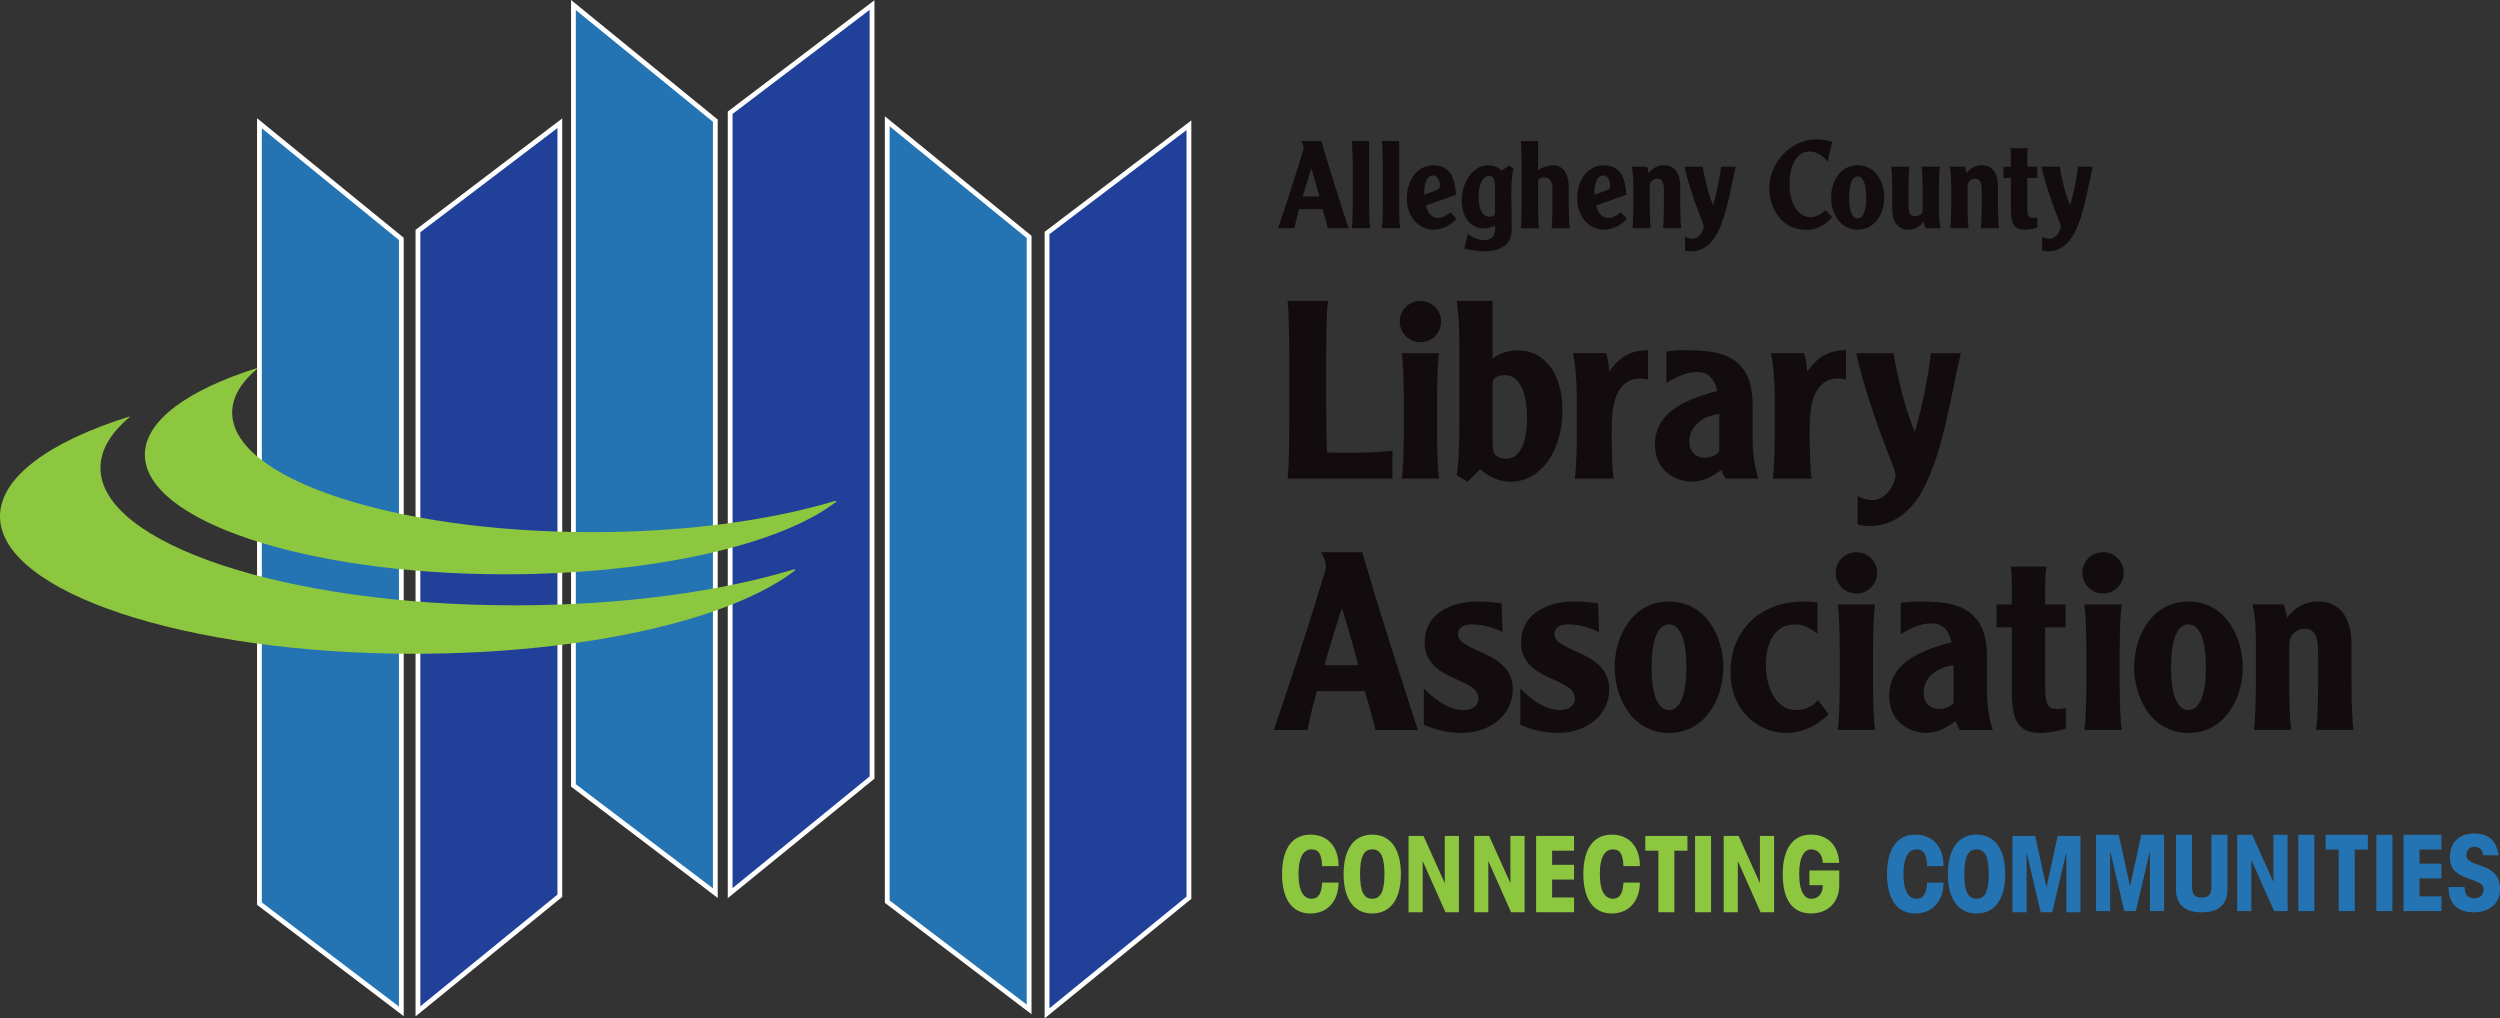 <?xml version="1.0" encoding="UTF-8"?><svg id="TYPE" xmlns="http://www.w3.org/2000/svg" viewBox="0 0 521.9 212.6"><rect x="0" y="0" width="521.9" height="212.6" fill="#333333" stroke="none"/><defs><style>.cls-1,.cls-2{stroke:#fff;stroke-miterlimit:10;}.cls-1,.cls-3{fill:#2474b3;}.cls-2{fill:#21409a;}.cls-4{fill:#130c0e;}.cls-4,.cls-3,.cls-5{stroke-width:0px;}.cls-5{fill:#8dc63f;}</style></defs><path class="cls-4" d="m275.85,29.45c1.43,5.04,4.28,13.94,5.68,18.19h-4.33c-.21-.79-.59-2.32-1.1-3.97h-4.89c-.56,1.89-.79,3.11-.97,3.97h-3.44c.69-1.99,3.01-8.92,4.59-14.12.43-1.43.74-2.29.74-2.57,0-.51-.2-1.02-.51-1.5h4.23Zm-.41,11.57c-.51-1.94-1.07-3.87-1.66-5.78h-.05c-.61,1.91-1.22,3.87-1.76,5.78h3.46Z"/><path class="cls-4" d="m282.2,47.64c.13-.76.2-2.75.2-4.69v-8.41c0-1.05-.08-4.28-.2-5.1h3.62v13.5c0,1.94.08,3.92.2,4.69h-3.82Z"/><path class="cls-4" d="m288.48,47.64c.13-.76.2-2.75.2-4.69v-8.41c0-1.05-.07-4.28-.2-5.1h3.62v13.5c0,2.17.01,3.56.2,4.69h-3.82Z"/><path class="cls-4" d="m297.68,42.9c.26,1.38,1.17,2.6,2.52,2.6.89,0,1.81-.51,2.62-1.2l1.22,1.38c-1.07,1.25-2.83,2.27-4.82,2.27-3.01,0-5.53-2.68-5.53-6.52,0-3.64,1.99-6.93,5.63-6.93,1.58,0,2.8.69,3.52,1.76.61.92,1.04,2.73,1.15,4.38l-6.32,2.27Zm1.81-3.03c.94-.33,1.1-.64,1.1-1.15,0-1.02-.48-2.09-1.48-2.09-1.22,0-1.79,1.71-1.79,3.42,0,.23,0,.43.03.58l2.14-.76Z"/><path class="cls-4" d="m315.02,34.52l.94.69c-.41,1.76-.46,3.59-.46,5.4s.1,4.54.1,6.75c0,2.04-.41,3.06-1.35,3.82-1.27,1.05-2.93,1.3-4.28,1.3-1.73,0-3.59-.43-4.31-.59l.79-3.06c.69.66,2.06,1.3,3.49,1.3,1.58,0,2.17-1.07,2.17-2.34,0-.28-.03-.48-.05-.74-.61.38-1.48.64-2.37.64-2.37,0-4.54-2.06-4.54-5.83s2.32-7.36,5.5-7.36c.81,0,1.89.25,2.9,1.12l1.45-1.1Zm-2.93,4.69c0-1.71-.26-2.47-1.2-2.47-1.5,0-2.21,1.94-2.21,4.41,0,2.32.64,4.1,2.32,4.1.43,0,.92-.18,1.02-.41.08-.15.08-.46.08-2.04v-3.59Z"/><path class="cls-4" d="m321.08,35.54c1.12-.79,2.39-1.04,3.03-1.04,2.78,0,3.39,2.57,3.39,4.84v3.62c0,1.94.08,3.92.21,4.69h-3.82c.13-.76.2-2.75.2-4.69v-3.67c0-1.15-.46-2.24-1.76-2.24-.43,0-.77.08-1.02.31-.23.2-.23.43-.23.66v4.94c0,1.94.08,3.92.2,4.69h-3.82c.13-.76.2-2.75.2-4.69v-8.41c0-1.05-.08-4.28-.2-5.1h3.62v6.09Z"/><path class="cls-4" d="m333.23,42.9c.26,1.38,1.17,2.6,2.52,2.6.89,0,1.81-.51,2.63-1.2l1.22,1.38c-1.07,1.25-2.83,2.27-4.82,2.27-3.01,0-5.53-2.68-5.53-6.52,0-3.64,1.99-6.93,5.63-6.93,1.58,0,2.8.69,3.52,1.76.61.92,1.04,2.73,1.15,4.38l-6.32,2.27Zm1.81-3.03c.94-.33,1.09-.64,1.09-1.15,0-1.02-.48-2.09-1.48-2.09-1.22,0-1.79,1.71-1.79,3.42,0,.23,0,.43.03.58l2.14-.76Z"/><path class="cls-4" d="m343.83,34.8c.18.56.28.94.36,1.35.69-.92,1.73-1.66,3.14-1.66,2.55,0,3.44,2.09,3.44,4.33v4.13c0,1.94.08,3.92.2,4.69h-3.82c.12-.76.2-2.75.2-4.69v-3.21c0-1.73-.38-2.45-1.37-2.45-.79,0-1.58.56-1.58,1.63v4.03c0,1.94.08,3.92.2,4.69h-3.82c.13-.76.2-2.75.2-4.69v-3.62c0-1.07,0-3.31-.36-4.54h3.21Z"/><path class="cls-4" d="m362.33,34.8c-1.15,5.02-1.81,9.91-3.75,13.73-1.32,2.62-3.31,3.95-5.55,3.95-.54,0-.87-.05-1.25-.15v-2.9c.3.2,1.07.41,1.53.41,1.45,0,2.35-1.78,2.35-2.55,0-.23-.03-.36-.92-2.65-1.86-4.82-2.88-8.61-3.08-9.84h3.8c.25,1.63.94,5.04,2.14,8h.05c.74-2.47,1.35-5.66,1.63-8h3.06Z"/><path class="cls-4" d="m381.52,33.75c-.94-1.25-2.32-2.12-3.72-2.12-2.57,0-4.21,2.6-4.21,6.88,0,3.92,1.73,6.83,4.38,6.83,1.38,0,2.52-.87,3.16-1.48l1.35,1.45c-1.35,1.58-3.13,2.68-5.32,2.68-5.1,0-7.8-4.28-7.8-8.82,0-4.79,4.11-10.09,9.87-10.09.92,0,1.96.15,3.29.53l-1,4.13Z"/><path class="cls-4" d="m387.81,34.49c3.74,0,5.55,3.57,5.55,6.73s-1.81,6.73-5.55,6.73-5.55-3.57-5.55-6.73,1.81-6.73,5.55-6.73Zm0,2.34c-1.22,0-1.79,1.78-1.79,4.38s.56,4.38,1.79,4.38,1.78-1.78,1.78-4.38-.56-4.38-1.78-4.38Z"/><path class="cls-4" d="m401.95,47.64c-.18-.56-.28-.94-.36-1.35-.69.92-1.73,1.66-3.13,1.66-2.55,0-3.44-2.09-3.44-4.33v-4.13c0-1.94-.08-3.92-.21-4.69h3.82c-.13.76-.21,2.75-.21,4.69v3.21c0,1.73.38,2.45,1.37,2.45.79,0,1.58-.56,1.58-.92v-4.74c0-1.94-.08-3.92-.21-4.69h3.82c-.13.76-.2,2.75-.2,4.69v3.62c0,1.07,0,3.31.36,4.54h-3.21Z"/><path class="cls-4" d="m410.17,34.8c.18.56.28.94.36,1.35.69-.92,1.73-1.66,3.13-1.66,2.55,0,3.44,2.09,3.44,4.33v4.13c0,1.94.08,3.92.21,4.69h-3.82c.13-.76.21-2.75.21-4.69v-3.21c0-1.73-.38-2.45-1.37-2.45-.79,0-1.58.56-1.58,1.63v4.03c0,1.94.08,3.92.21,4.69h-3.82c.13-.76.2-2.75.2-4.69v-3.62c0-1.07,0-3.31-.36-4.54h3.21Z"/><path class="cls-4" d="m423.34,30.93c-.03.05-.13.97-.13,1.99v1.88h2.09v2.34h-2.09v5.96c0,1.96.28,2.4,1.17,2.4.3,0,.64-.03.94-.1v2.09c-.74.28-1.79.46-2.65.46-2.6,0-2.88-1.81-2.88-4.56v-6.24h-1.55v-2.34h1.55v-2.06c0-.84-.05-1.48-.1-1.81h3.64Z"/><path class="cls-4" d="m436.87,34.8c-1.15,5.02-1.81,9.91-3.75,13.73-1.33,2.62-3.31,3.95-5.55,3.95-.54,0-.87-.05-1.25-.15v-2.9c.31.2,1.07.41,1.53.41,1.45,0,2.35-1.78,2.35-2.55,0-.23-.03-.36-.92-2.65-1.86-4.82-2.88-8.61-3.08-9.84h3.79c.25,1.63.94,5.04,2.14,8h.05c.74-2.47,1.35-5.66,1.63-8h3.06Z"/><path class="cls-4" d="m277.22,62.82c-.37,3.22-.37,9.04-.37,18.55,0,7.85.11,10.34.16,13.1,1.14,0,2.24.05,3.33.05,2.81,0,6.45,0,10.35-.42v5.82h-21.9c.36-3.22.36-9.04.36-18.55s0-15.33-.36-18.55h8.43Z"/><path class="cls-4" d="m296.53,62.82c2.39,0,4.32,1.92,4.32,4.31s-1.92,4.31-4.32,4.31-4.32-1.92-4.32-4.31,1.92-4.31,4.32-4.31Zm3.9,10.91c-.26,1.56-.42,5.61-.42,9.56v7.07c0,3.95.16,8,.42,9.56h-7.8c.26-1.56.42-5.61.42-9.56v-7.07c0-3.95-.16-8-.42-9.56h7.8Z"/><path class="cls-4" d="m306.36,100.55l-2.29-1.35c.41-2.13.57-5.61.57-10.45v-16.73c0-2.39,0-5.61-.57-9.2h7.54v12.01c1.51-1.2,3.74-1.71,5.25-1.71,4.94,0,9.31,4.05,9.31,12.52,0,9.04-4.89,14.92-10.72,14.92-2.86,0-4.89-1.25-6.45-2.6l-2.65,2.6Zm5.26-8.21c0,1.3.1,1.97.36,2.39.42.62,1.46,1.04,2.44,1.04,2.45,0,4.37-2.49,4.37-8.63s-2.13-8.83-4.58-8.83c-1.2,0-2.55.41-2.6,1.56v12.47Z"/><path class="cls-4" d="m335.32,73.73c.36,1.14.62,3.07.62,3.74h.1c1.87-2.75,4.21-4.37,8.01-4.37v6.13c-.26-.05-.89-.21-1.72-.21-1.67,0-2.97.68-3.96,1.92-1.87,2.39-1.92,6.5-1.92,9.41,0,3.95.16,8,.42,9.56h-8.12c.26-1.56.42-5.61.42-9.56v-7.07c0-3.95-.37-8-.83-9.56h6.97Z"/><path class="cls-4" d="m360.21,99.92c-.42-.68-.73-1.51-.88-1.82-1.66,1.25-3.64,2.44-6.14,2.44-3.54,0-7.7-2.34-7.7-7.69,0-6.18,5.1-9.2,13.01-11.23-.52-2.39-1.82-3.95-4.16-3.95s-4.68,1.14-6.45,2.29v-6.6c1.04-.11,2.5-.26,3.69-.26,5.88,0,9.26.68,11.6,3.12,2.65,2.65,2.7,6.55,2.7,8.83v6.55c0,3.22.52,6.39,1.2,8.32h-6.87Zm-1.3-13.51c-2.45.26-6.24,1.87-6.24,5.77,0,2.08,1.35,3.38,3.22,3.38,1.3,0,2.45-.62,3.02-1.25v-7.9Z"/><path class="cls-4" d="m376.64,73.73c.37,1.14.62,3.07.62,3.74h.1c1.87-2.75,4.21-4.37,8.01-4.37v6.13c-.26-.05-.89-.21-1.72-.21-1.67,0-2.97.68-3.95,1.92-1.87,2.39-1.92,6.5-1.92,9.41,0,3.95.16,8,.42,9.56h-8.12c.26-1.56.42-5.61.42-9.56v-7.07c0-3.95-.37-8-.83-9.56h6.97Z"/><path class="cls-4" d="m409.34,73.73c-2.34,10.24-3.7,20.22-7.65,28.01-2.71,5.35-6.77,8.06-11.34,8.06-1.09,0-1.77-.1-2.55-.31v-5.92c.62.42,2.18.83,3.12.83,2.96,0,4.79-3.64,4.79-5.2,0-.47-.05-.73-1.87-5.4-3.8-9.82-5.88-17.57-6.29-20.06h7.75c.52,3.33,1.93,10.29,4.37,16.32h.1c1.51-5.04,2.76-11.54,3.33-16.32h6.24Z"/><path class="cls-4" d="m284.4,115.28c2.91,10.29,8.74,28.43,11.6,37.11h-8.84c-.42-1.61-1.2-4.73-2.24-8.11h-9.99c-1.14,3.85-1.61,6.34-1.98,8.11h-7.02c1.4-4.05,6.14-18.19,9.36-28.79.88-2.91,1.51-4.68,1.51-5.25,0-1.04-.41-2.08-1.04-3.07h8.63Zm-.83,23.59c-1.04-3.95-2.18-7.9-3.38-11.8h-.1c-1.25,3.9-2.5,7.9-3.59,11.8h7.08Z"/><path class="cls-4" d="m297.25,143.76c1.36,1.35,4.68,4.47,8.27,4.47,2.03,0,3.12-1.04,3.12-2.44,0-4.47-11.24-3.48-11.24-11.75,0-5.61,5.1-8.47,11.03-8.47,1.25,0,3.64.16,5.04.36l.21,6.03c-.99-.47-3.38-1.61-6.5-1.61-2.08,0-2.81,1.04-2.81,2.03,0,3.9,11.44,3.38,11.44,11.54,0,5.56-5.05,9.09-10.61,9.09-2.71,0-5.51-.57-7.96-1.71v-7.54Z"/><path class="cls-4" d="m317.38,143.76c1.35,1.35,4.68,4.47,8.27,4.47,2.03,0,3.12-1.04,3.12-2.44,0-4.47-11.24-3.48-11.24-11.75,0-5.61,5.1-8.47,11.03-8.47,1.25,0,3.64.16,5.05.36l.21,6.03c-.99-.47-3.38-1.61-6.5-1.61-2.08,0-2.81,1.04-2.81,2.03,0,3.9,11.44,3.38,11.44,11.54,0,5.56-5.04,9.09-10.61,9.09-2.7,0-5.51-.57-7.96-1.71v-7.54Z"/><path class="cls-4" d="m348.42,125.57c7.65,0,11.34,7.28,11.34,13.72s-3.69,13.72-11.34,13.72-11.34-7.28-11.34-13.72,3.69-13.72,11.34-13.72Zm0,4.78c-2.5,0-3.64,3.64-3.64,8.94s1.14,8.94,3.64,8.94,3.64-3.64,3.64-8.94-1.14-8.94-3.64-8.94Z"/><path class="cls-4" d="m379.38,132.32c-1.25-1.14-2.96-1.97-4.68-1.97-3.75,0-6.04,3.17-6.04,8.37,0,5.66,2.55,9.51,6.29,9.51,1.87,0,3.48-.78,4.58-2.08l2.24,2.96c-1.93,1.87-4.95,3.9-8.95,3.9-5.3,0-11.55-4.16-11.55-12.73,0-8.06,5.52-14.71,15.35-14.71,1.09,0,1.77.05,2.81.21l-.05,6.55Z"/><path class="cls-4" d="m387.54,115.28c2.39,0,4.32,1.92,4.32,4.31s-1.92,4.31-4.32,4.31-4.32-1.92-4.32-4.31,1.93-4.31,4.32-4.31Zm3.9,10.91c-.26,1.56-.42,5.61-.42,9.56v7.07c0,3.95.16,8,.42,9.56h-7.8c.26-1.56.42-5.61.42-9.56v-7.07c0-3.95-.16-8-.42-9.56h7.8Z"/><path class="cls-4" d="m409.12,152.38c-.42-.68-.73-1.51-.89-1.82-1.66,1.25-3.64,2.44-6.14,2.44-3.54,0-7.7-2.34-7.7-7.69,0-6.19,5.1-9.2,13.01-11.23-.52-2.39-1.82-3.95-4.16-3.95s-4.68,1.14-6.45,2.29v-6.6c1.04-.1,2.5-.26,3.7-.26,5.88,0,9.26.68,11.6,3.12,2.65,2.65,2.71,6.55,2.71,8.84v6.55c0,3.22.52,6.39,1.2,8.32h-6.87Zm-1.3-13.51c-2.45.26-6.24,1.87-6.24,5.77,0,2.08,1.35,3.38,3.23,3.38,1.3,0,2.45-.62,3.02-1.25v-7.9Z"/><path class="cls-4" d="m427.21,118.29c-.05.1-.26,1.97-.26,4.05v3.85h4.27v4.78h-4.27v12.16c0,4,.57,4.89,2.39,4.89.63,0,1.3-.05,1.93-.21v4.26c-1.51.57-3.64.93-5.41.93-5.3,0-5.88-3.69-5.88-9.3v-12.73h-3.17v-4.78h3.17v-4.21c0-1.71-.1-3.01-.21-3.69h7.44Z"/><path class="cls-4" d="m439.03,115.28c2.39,0,4.32,1.92,4.32,4.31s-1.93,4.31-4.32,4.31-4.32-1.92-4.32-4.31,1.92-4.31,4.32-4.31Zm3.9,10.91c-.26,1.56-.42,5.61-.42,9.56v7.07c0,3.95.16,8,.42,9.56h-7.8c.26-1.56.42-5.61.42-9.56v-7.07c0-3.95-.16-8-.42-9.56h7.8Z"/><path class="cls-4" d="m456.86,125.57c7.65,0,11.34,7.28,11.34,13.72s-3.69,13.72-11.34,13.72-11.34-7.28-11.34-13.72,3.69-13.72,11.34-13.72Zm0,4.78c-2.5,0-3.64,3.64-3.64,8.94s1.14,8.94,3.64,8.94,3.64-3.64,3.64-8.94-1.15-8.94-3.64-8.94Z"/><path class="cls-4" d="m476.75,126.19c.37,1.14.57,1.92.73,2.75,1.4-1.87,3.54-3.38,6.4-3.38,5.2,0,7.02,4.26,7.02,8.83v8.42c0,3.95.16,8,.42,9.56h-7.8c.26-1.56.41-5.61.41-9.56v-6.55c0-3.53-.78-4.99-2.81-4.99-1.61,0-3.22,1.14-3.22,3.33v8.21c0,3.95.15,8,.42,9.56h-7.8c.26-1.56.42-5.61.42-9.56v-7.38c0-2.18,0-6.76-.73-9.25h6.55Z"/><path class="cls-5" d="m276.01,180.82c-.09-2.84-.92-3.5-2.2-3.5-1.54,0-2.73,1.36-2.73,5.15s1.19,5.15,2.73,5.15c1.74,0,2.11-1.67,2.2-3.37h3.43c-.02,3.61-2.07,6.45-5.9,6.45-3.56,0-5.9-2.68-5.9-8.23s2.33-8.23,5.9-8.23c3.94,0,5.94,2.88,5.9,6.58h-3.43Z"/><path class="cls-5" d="m286.47,174.24c4,0,5.98,3.26,5.98,8.23s-1.98,8.23-5.98,8.23-5.98-3.26-5.98-8.23,1.98-8.23,5.98-8.23Zm0,13.38c1.71,0,2.55-1.41,2.55-5.15s-.84-5.15-2.55-5.15-2.55,1.41-2.55,5.15.84,5.15,2.55,5.15Z"/><path class="cls-5" d="m304.57,174.51v15.93h-2.82l-4.71-10.61h-.04v10.61h-2.95v-15.93h3.12l4.4,9.77h.04v-9.77h2.95Z"/><path class="cls-5" d="m318.27,174.51v15.93h-2.82l-4.71-10.61h-.04v10.61h-2.95v-15.93h3.12l4.4,9.77h.04v-9.77h2.95Z"/><path class="cls-5" d="m320.68,190.44v-15.93h7.92v3.08h-4.58v2.95h4.58v3.08h-4.58v3.74h4.58v3.08h-7.92Z"/><path class="cls-5" d="m338.91,180.82c-.09-2.84-.92-3.5-2.2-3.5-1.54,0-2.73,1.36-2.73,5.15s1.19,5.15,2.73,5.15c1.74,0,2.11-1.67,2.2-3.37h3.43c-.02,3.61-2.07,6.45-5.9,6.45-3.56,0-5.9-2.68-5.9-8.23s2.33-8.23,5.9-8.23c3.94,0,5.94,2.88,5.9,6.58h-3.43Z"/><path class="cls-5" d="m349.54,177.59v12.85h-3.34v-12.85h-2.73v-3.08h8.8v3.08h-2.73Z"/><path class="cls-5" d="m357.2,174.51v15.93h-3.34v-15.93h3.34Z"/><path class="cls-5" d="m370.36,174.51v15.93h-2.82l-4.71-10.61h-.04v10.61h-2.95v-15.93h3.12l4.4,9.77h.04v-9.77h2.95Z"/><path class="cls-5" d="m380.52,180.14c-.02-1.54-.84-2.82-2.46-2.82-1.28,0-2.46,1.36-2.46,5.15s1.19,5.15,2.46,5.15c1.91,0,2.49-1.54,2.46-2.82h-2.79v-3.08h6.23v3.12c0,3.3-2.16,5.85-5.9,5.85s-5.9-2.68-5.9-8.23,2.33-8.23,5.9-8.23,5.68,2.29,5.9,5.9h-3.43Z"/><path class="cls-3" d="m402.3,180.82c-.09-2.84-.92-3.5-2.2-3.5-1.54,0-2.73,1.36-2.73,5.15s1.19,5.15,2.73,5.15c1.74,0,2.11-1.67,2.2-3.37h3.43c-.02,3.61-2.07,6.45-5.9,6.45-3.56,0-5.9-2.68-5.9-8.23s2.33-8.23,5.9-8.23c3.94,0,5.94,2.88,5.9,6.58h-3.43Z"/><path class="cls-3" d="m412.62,174.24c4.01,0,5.99,3.26,5.99,8.23s-1.98,8.23-5.99,8.23-5.98-3.26-5.98-8.23,1.98-8.23,5.98-8.23Zm0,13.38c1.72,0,2.55-1.41,2.55-5.15s-.84-5.15-2.55-5.15-2.55,1.41-2.55,5.15.84,5.15,2.55,5.15Z"/><path class="cls-3" d="m429.57,174.51h4.75v15.93h-2.95v-12.37h-.04l-2.9,12.37h-2.42l-2.9-12.37h-.04v12.37h-2.95v-15.93h4.75l2.33,10.69h.04l2.33-10.69Z"/><path class="cls-3" d="m447.02,174.27h4.75v15.93h-2.95v-12.37h-.04l-2.9,12.37h-2.42l-2.9-12.37h-.04v12.37h-2.95v-15.93h4.75l2.33,10.69h.04l2.33-10.69Z"/><path class="cls-3" d="m465,174.27v11.35c0,2.82-1.45,4.84-5.37,4.84s-5.37-2.02-5.37-4.84v-11.35h3.35v10.83c0,1.58.53,2.29,2.02,2.29s2.03-.7,2.03-2.29v-10.83h3.34Z"/><path class="cls-3" d="m477.56,174.27v15.93h-2.82l-4.71-10.6h-.04v10.6h-2.95v-15.93h3.12l4.4,9.77h.04v-9.77h2.95Z"/><path class="cls-3" d="m483.14,174.27v15.93h-3.34v-15.93h3.34Z"/><path class="cls-3" d="m491.58,177.35v12.85h-3.34v-12.85h-2.73v-3.08h8.8v3.08h-2.73Z"/><path class="cls-3" d="m499.44,174.27v15.93h-3.35v-15.93h3.35Z"/><path class="cls-3" d="m501.76,190.2v-15.93h7.92v3.08h-4.58v2.95h4.58v3.08h-4.58v3.74h4.58v3.08h-7.92Z"/><path class="cls-3" d="m514.51,185.19c.04,1.56.62,2.33,2.07,2.33,1.23,0,1.89-.75,1.89-1.89,0-2.68-7.04-1.36-7.04-6.69,0-3.01,1.89-4.93,5-4.93s4.69,1.41,5.17,4.53h-3.26c-.04-1.08-.71-1.76-1.78-1.76s-1.69.77-1.69,1.74c0,2.84,7.04,1.12,7.04,7.15,0,2.97-2.29,4.79-5.39,4.79-3.72,0-5.35-1.96-5.35-5.28h3.35Z"/><polygon class="cls-2" points="152.43 186.45 182.05 162.32 182.05 1.05 152.43 23.54 152.43 186.45"/><polygon class="cls-1" points="54.16 25.73 83.78 49.87 83.78 211.13 54.16 188.64 54.16 25.73"/><polygon class="cls-1" points="119.71 1.05 149.33 25.19 149.33 186.45 119.71 163.96 119.71 1.05"/><polygon class="cls-2" points="87.25 211.13 116.87 187 116.87 25.73 87.25 48.23 87.25 211.13"/><polygon class="cls-1" points="185.22 25.32 214.84 49.46 214.84 210.72 185.22 188.23 185.22 25.32"/><polygon class="cls-2" points="218.58 211.54 248.2 187.41 248.2 26.15 218.58 48.64 218.58 211.54"/><path class="cls-5" d="m166.12,118.96c-13.12,10.31-43.86,17.52-79.66,17.52C38.71,136.49,0,123.64,0,107.79c0-8.18,10.33-15.58,26.91-20.81l.2.05c-3.95,3.3-6.14,6.89-6.14,10.64,0,15.85,38.71,28.7,86.45,28.7,22.46,0,42.92-2.85,58.28-7.5l.42.09Z"/><path class="cls-5" d="m174.7,104.65c-11.41,8.96-38.13,15.24-69.27,15.24-41.53,0-75.19-11.17-75.19-24.96,0-7.12,8.99-13.54,23.4-18.09l.17.04c-3.44,2.86-5.34,5.99-5.34,9.26,0,13.78,33.66,24.95,75.18,24.95,19.53,0,37.32-2.48,50.68-6.52l.36.08Z"/></svg>